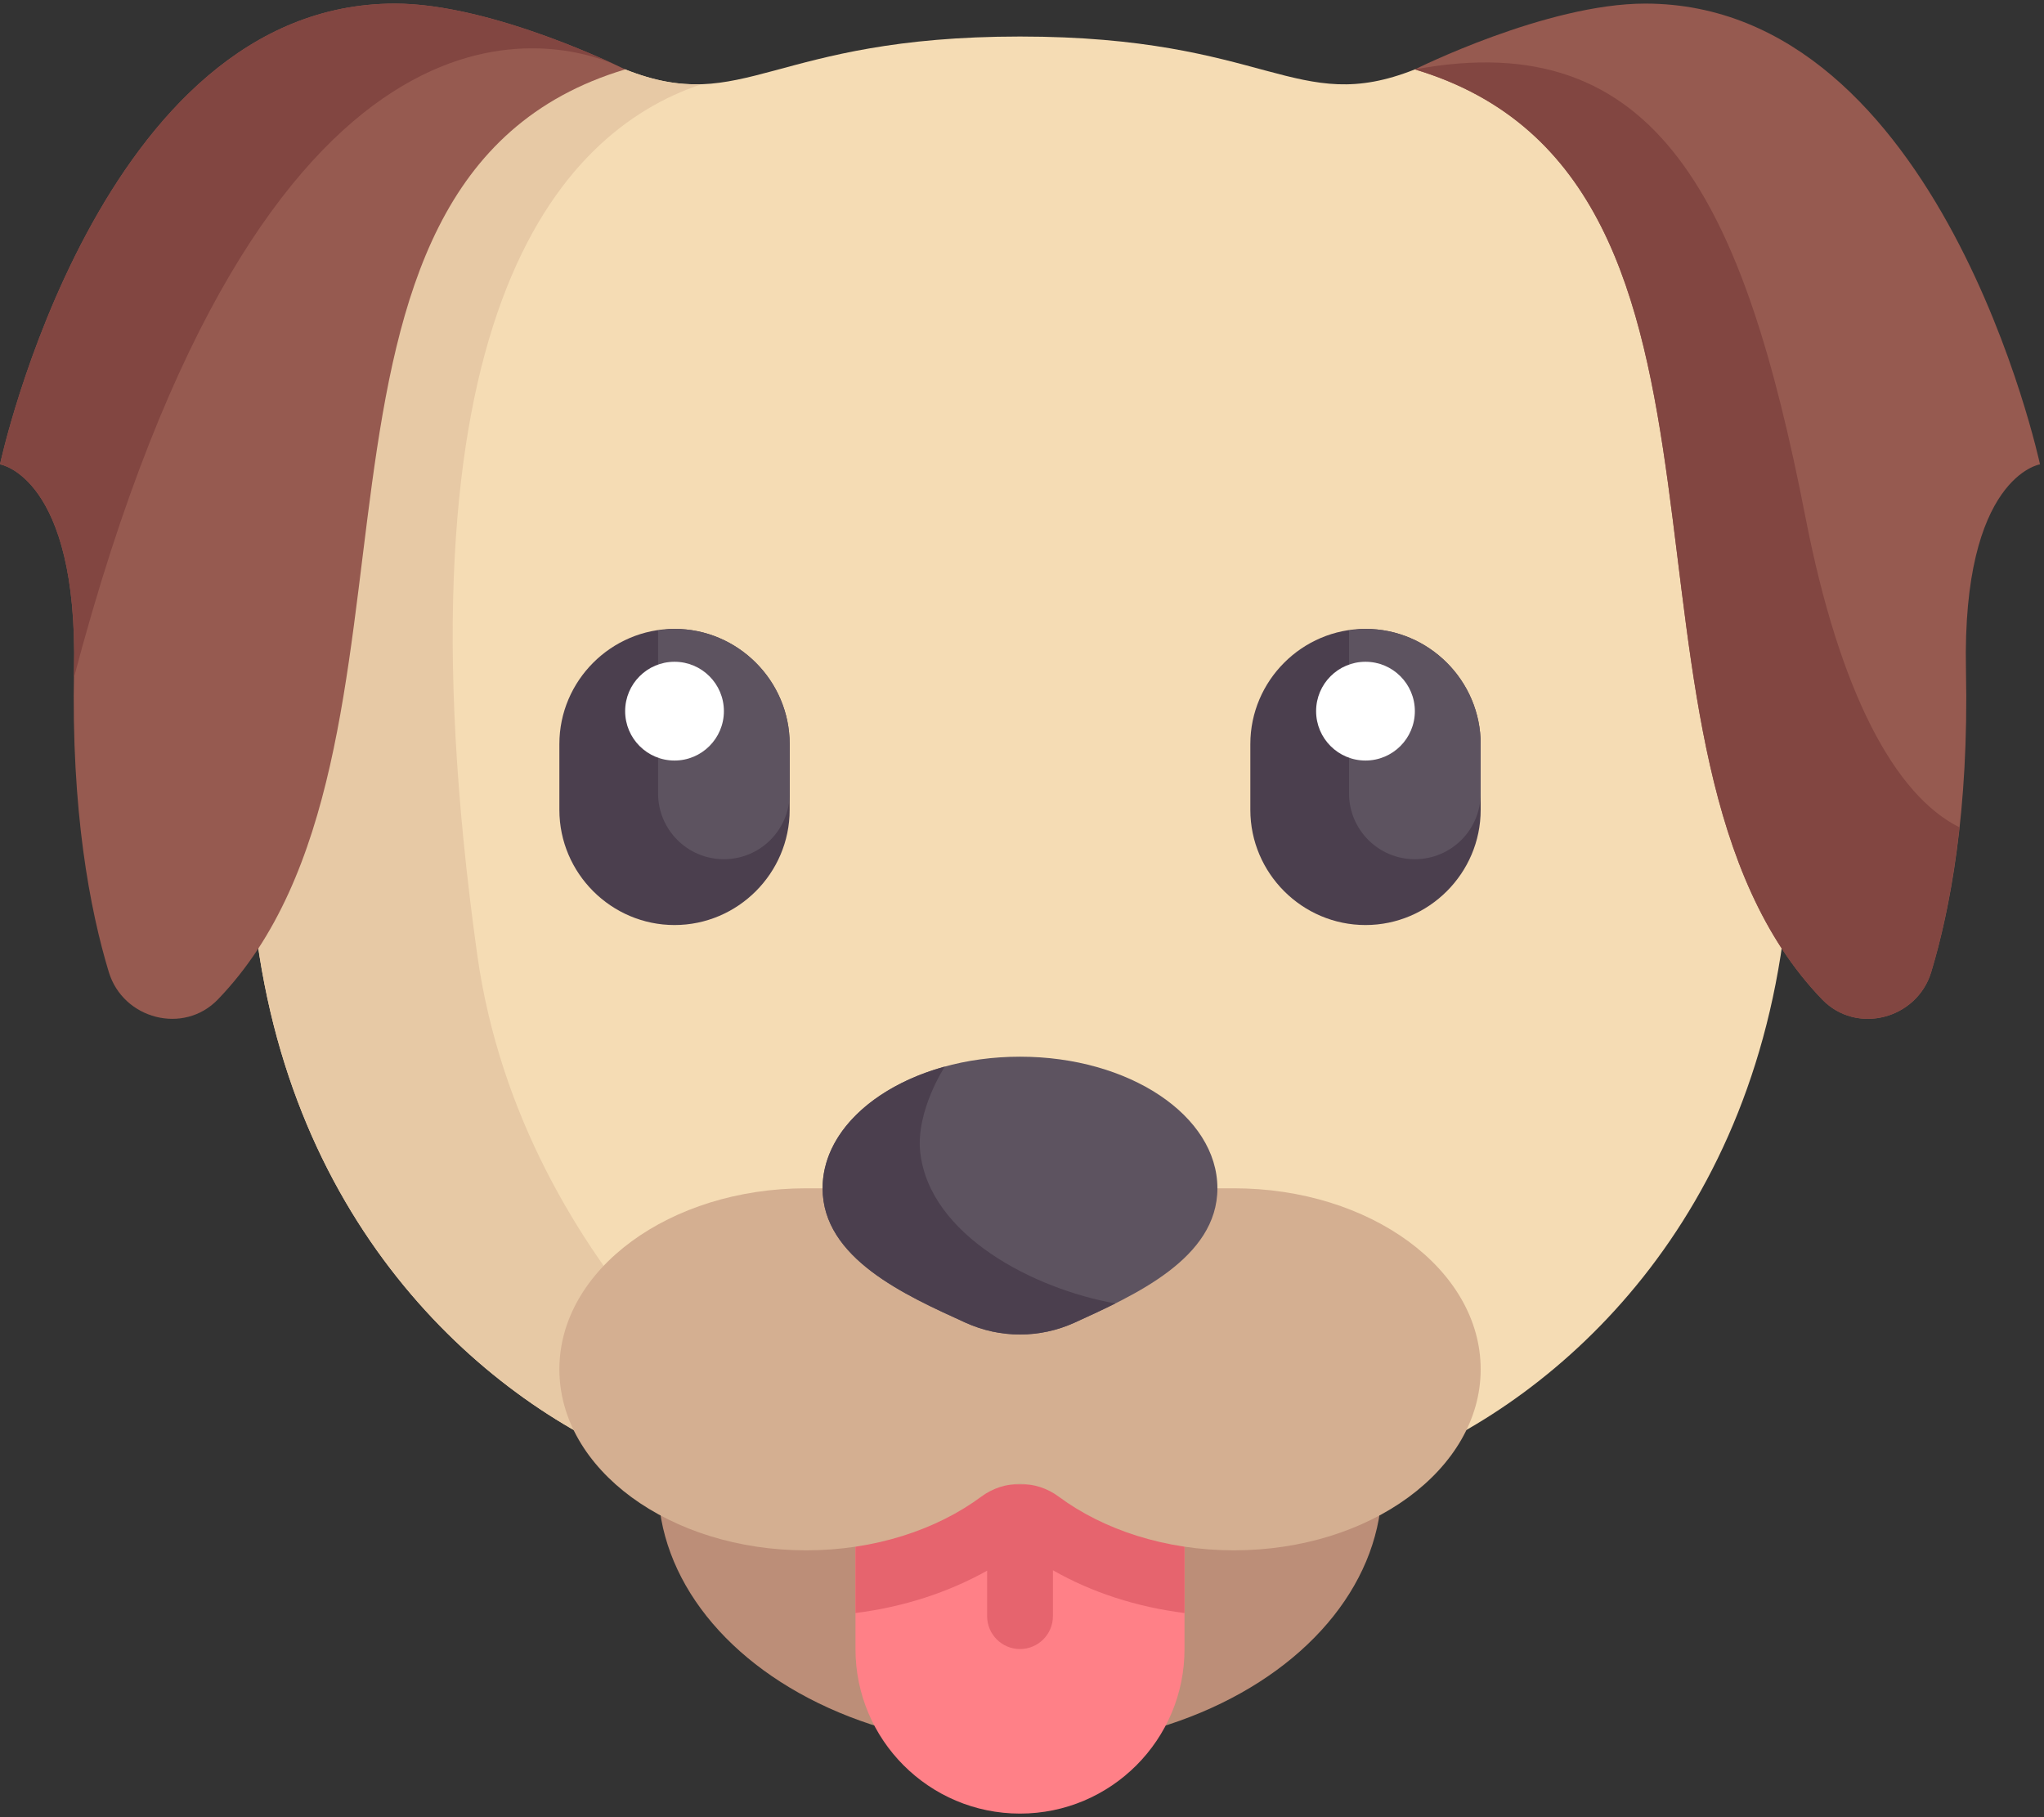 <?xml version="1.0" encoding="UTF-8"?>
<svg width="45px" height="40px" viewBox="0 0 45 40" version="1.1" xmlns="http://www.w3.org/2000/svg" xmlns:xlink="http://www.w3.org/1999/xlink">
    <rect x="0" y="0" width="45" height="40" fill="#333333" stroke="none"/>
    <!-- Generator: Sketch 53.2 (72643) - https://sketchapp.com -->
    <title>dog</title>
    <desc>Created with Sketch.</desc>
    <g id="Page-1" stroke="none" stroke-width="1" fill="none" fill-rule="evenodd">
        <g id="dog" fill-rule="nonzero">
            <path d="M38.393,1.528 L31.149,1.528 C28.523,2.569 27.941,0.804 22.456,0.804 C16.971,0.804 16.389,2.569 13.763,1.528 L6.52,1.528 L5.554,19.728 C6.157,26.882 10.594,30.775 14.096,32.194 L30.817,32.194 C34.318,30.775 38.755,26.882 39.359,19.728 L38.393,1.528 Z" id="Path" fill="#F5DCB4"></path>
            <path d="M31.149,1.528 C39.305,3.969 34.865,16.559 40.117,22.001 C40.871,22.782 42.203,22.435 42.517,21.396 C42.933,20.023 43.348,17.851 43.282,14.748 C43.192,10.492 44.912,10.221 44.912,10.221 C44.912,10.221 42.739,0.079 36.22,0.079 C34.046,0.079 31.149,1.528 31.149,1.528 Z" id="Path" fill="#965A50"></path>
            <path d="M14.85,20.362 L14.85,20.362 C13.456,20.362 12.315,19.221 12.315,17.827 L12.315,16.378 C12.315,14.984 13.456,13.843 14.85,13.843 L14.85,13.843 C16.244,13.843 17.385,14.984 17.385,16.378 L17.385,17.827 C17.385,19.221 16.244,20.362 14.85,20.362 Z" id="Path" fill="#4B3F4E"></path>
            <path d="M14.85,13.843 C14.726,13.843 14.607,13.862 14.488,13.879 L14.488,17.465 C14.488,18.265 15.136,18.913 15.937,18.913 C16.737,18.913 17.385,18.265 17.385,17.465 L17.385,16.378 C17.385,14.984 16.244,13.843 14.85,13.843 Z" id="Path" fill="#5D5360"></path>
            <circle id="Oval" fill="#FFFFFF" cx="14.85" cy="15.654" r="1.087"></circle>
            <path d="M30.062,20.362 L30.062,20.362 C28.668,20.362 27.527,19.221 27.527,17.827 L27.527,16.378 C27.527,14.984 28.668,13.843 30.062,13.843 L30.062,13.843 C31.457,13.843 32.598,14.984 32.598,16.378 L32.598,17.827 C32.598,19.221 31.457,20.362 30.062,20.362 Z" id="Path" fill="#4B3F4E"></path>
            <path d="M30.062,13.843 C29.938,13.843 29.819,13.862 29.7,13.879 L29.7,17.465 C29.7,18.265 30.349,18.913 31.149,18.913 C31.949,18.913 32.598,18.265 32.598,17.465 L32.598,16.378 C32.598,14.984 31.457,13.843 30.062,13.843 Z" id="Path" fill="#5D5360"></path>
            <circle id="Oval" fill="#FFFFFF" cx="30.062" cy="15.654" r="1.087"></circle>
            <path d="M40.117,22.001 C40.871,22.782 42.203,22.435 42.517,21.396 C42.756,20.609 42.991,19.549 43.138,18.211 C41.714,17.501 40.499,15.236 39.751,11.398 C38.393,4.426 36.491,0.532 31.149,1.528 C39.305,3.969 34.865,16.559 40.117,22.001 Z" id="Path" fill="#824641"></path>
            <path d="M14.096,32.194 L17.529,32.194 C17.529,32.194 11.5,28.149 10.504,20.996 C8.566,7.08 12.254,2.916 15.444,1.854 C14.939,1.871 14.414,1.786 13.764,1.528 L6.52,1.528 L5.554,19.728 C6.157,26.882 10.594,30.775 14.096,32.194 Z" id="Path" fill="#E7C9A5"></path>
            <path d="M13.763,1.528 C5.607,3.969 10.047,16.559 4.796,22.001 C4.042,22.782 2.71,22.435 2.395,21.396 C1.979,20.023 1.564,17.851 1.63,14.748 C1.72,10.492 0,10.221 0,10.221 C0,10.221 2.173,0.079 8.693,0.079 C10.866,0.079 13.763,1.528 13.763,1.528 Z" id="Path" fill="#965A50"></path>
            <path d="M13.521,1.413 C12.786,1.072 10.493,0.079 8.693,0.079 C2.173,0.079 0,10.221 0,10.221 C0,10.221 1.72,10.492 1.63,14.748 C1.629,14.805 1.63,14.856 1.629,14.912 C5.798,-0.902 12.203,0.857 13.521,1.413 Z" id="Path" fill="#824641"></path>
            <ellipse id="Oval" fill="#BC8E78" cx="22.456" cy="32.677" rx="7.968" ry="5.795"></ellipse>
            <path d="M18.834,32.677 L18.834,36.299 C18.834,38.299 20.456,39.921 22.456,39.921 C24.456,39.921 26.078,38.299 26.078,36.299 L26.078,32.677 L18.834,32.677 Z" id="Path" fill="#FF8087"></path>
            <path d="M18.834,35.506 C19.882,35.375 20.87,35.056 21.732,34.574 L21.732,35.574 C21.732,35.974 22.056,36.299 22.456,36.299 C22.856,36.299 23.181,35.974 23.181,35.574 L23.181,34.565 C24.034,35.052 25.025,35.374 26.078,35.506 L26.078,32.677 L18.834,32.677 L18.834,35.506 L18.834,35.506 Z" id="Path" fill="#E6646E"></path>
            <path d="M27.165,26.157 L17.748,26.157 C14.747,26.157 12.315,27.941 12.315,30.141 C12.315,32.342 14.747,34.126 17.748,34.126 C19.259,34.126 20.623,33.672 21.607,32.942 C21.856,32.757 22.156,32.664 22.456,32.664 C22.756,32.664 23.056,32.757 23.305,32.942 C24.289,33.672 25.654,34.126 27.165,34.126 C30.165,34.126 32.598,32.342 32.598,30.141 C32.598,27.941 30.165,26.157 27.165,26.157 Z" id="Path" fill="#D4AF91"></path>
            <path d="M22.456,23.26 C24.857,23.26 26.802,24.557 26.802,26.157 C26.802,27.701 24.976,28.513 23.657,29.114 C22.893,29.462 22.019,29.462 21.255,29.114 C19.936,28.513 18.11,27.701 18.11,26.157 C18.11,24.557 20.056,23.26 22.456,23.26 Z" id="Path" fill="#5D5360"></path>
            <path d="M20.26,25.365 C20.159,24.453 20.801,23.478 20.801,23.478 C19.222,23.913 18.11,24.948 18.11,26.157 C18.11,27.701 19.936,28.513 21.255,29.114 C22.019,29.462 22.893,29.462 23.658,29.114 C23.941,28.985 24.248,28.845 24.555,28.691 C22.773,28.376 20.464,27.199 20.26,25.365 Z" id="Path" fill="#4B3F4E"></path>
        </g>
    </g>
</svg>